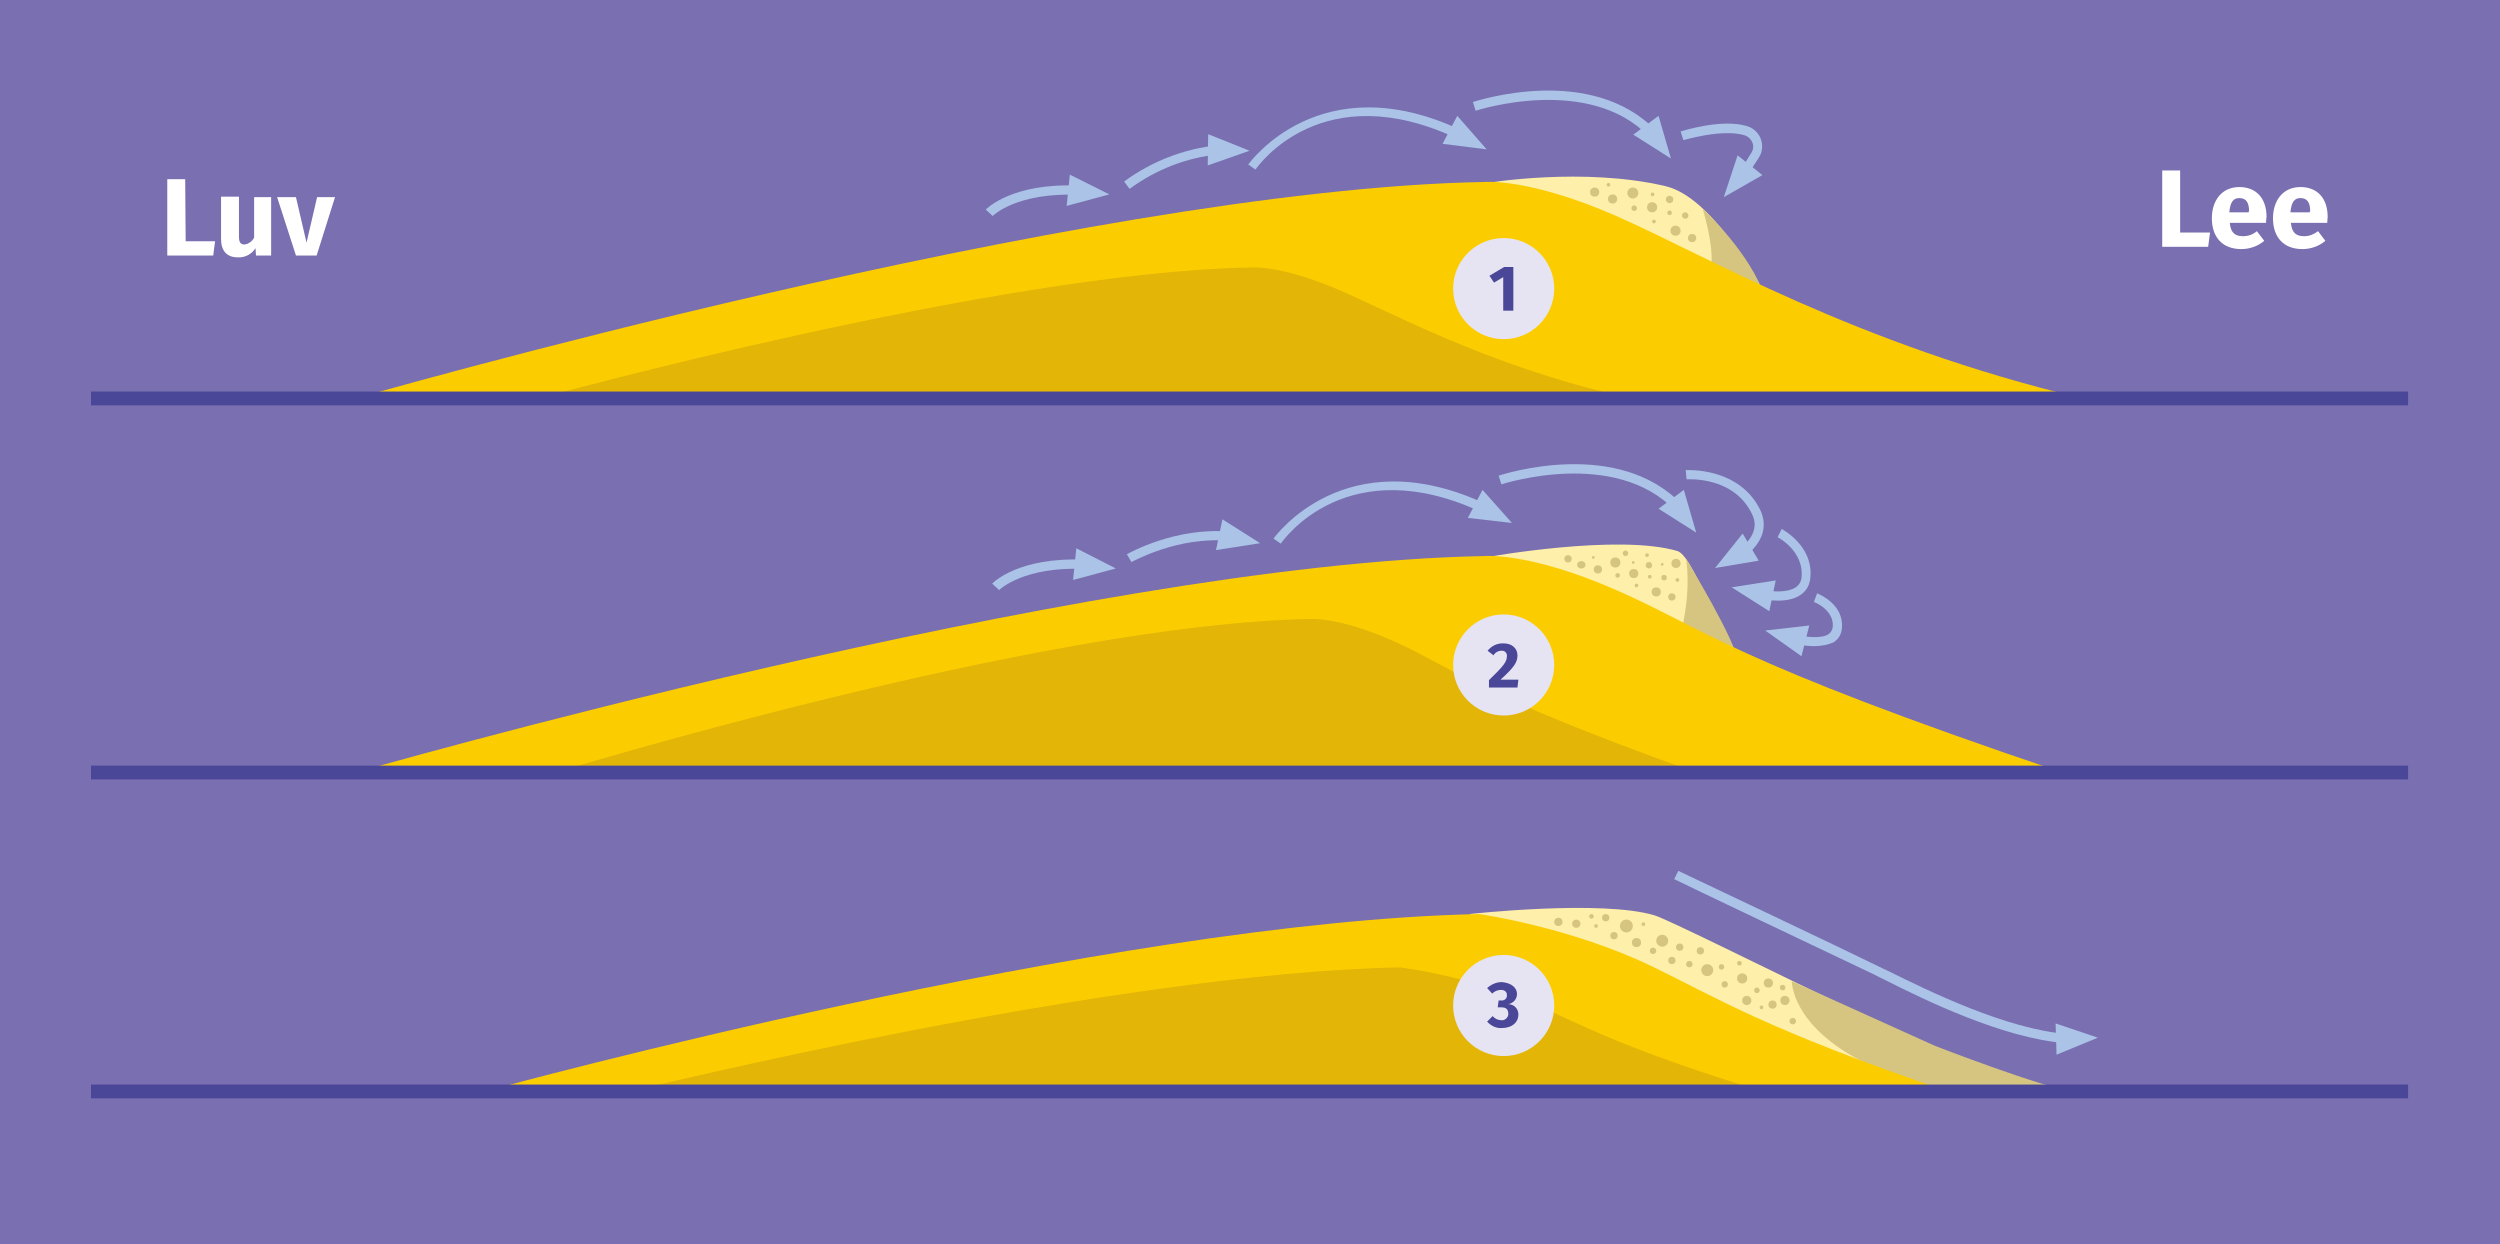 <?xml version="1.0" encoding="utf-8"?>
<!-- Generator: Adobe Illustrator 25.4.1, SVG Export Plug-In . SVG Version: 6.00 Build 0)  -->
<svg version="1.1" id="Ebene_1" xmlns="http://www.w3.org/2000/svg" xmlns:xlink="http://www.w3.org/1999/xlink" x="0px" y="0px"
	 viewBox="0 0 544 270.7" style="enable-background:new 0 0 544 270.7;" xml:space="preserve">
<style type="text/css">
	.st0{fill:#796FB1;}
	.st1{fill:#FEEFAA;}
	.st2{fill:#D6C580;}
	.st3{fill:#FBCD01;}
	.st4{fill:#E3B506;}
	.st5{fill:#4A4798;}
	.st6{fill:#E6E3F2;}
	.st7{fill:#FFFFFF;}
	.st8{fill:#AAC3E6;}
</style>
<g id="Hintergrund">
	<g>
		<rect y="0" class="st0" width="544" height="270.7"/>
	</g>
</g>
<g id="Ebene_12">
	<g>
		<path class="st1" d="M323.7,39.8c0,0,20.8-3.5,38.7,0.7c11.4,2.7,21.8,24.5,21.8,24.5L323.7,39.8z"/>
	</g>
	<g>
		<path class="st2" d="M370.5,45.4c0,0,10.7,9.9,13.7,19.7s-15.8-3.8-15.8-3.8S375.9,64.2,370.5,45.4z"/>
	</g>
	<g>
		<path class="st3" d="M76.3,87c0,0,158.9-45.8,246.6-47.4c0,0,9.6-1,28.8,7.4s51.9,27.9,101.5,39.7L76.3,87z"/>
	</g>
	<g>
		<path class="st4" d="M117.2,86.7c0,0,99.8-27.5,154.9-28.5c0,0,6-0.6,18.1,4.4s32.6,16.8,63.8,23.9L117.2,86.7z"/>
	</g>
	<g>
		<path class="st1" d="M323.7,121.2c0,0,28.5-5.1,41.3-1.3c3.9,1.1,11.7,24.8,11.7,24.8L323.7,121.2z"/>
	</g>
	<g>
		<path class="st2" d="M366.9,121.6c0,0,11.3,18.6,11.1,22.2s-14.3,0.9-14.3,0.9S368.5,132.7,366.9,121.6z"/>
	</g>
	<g>
		<path class="st3" d="M76.3,168.4c0,0,158.9-45.8,246.6-47.4c0,0,9.6-1,28.8,7.4s24.4,15.2,97.1,39.7L76.3,168.4z"/>
	</g>
	<g>
		<path class="st4" d="M119.8,168.4c0,0,106.3-32.6,165-33.7c0,0,6.4-0.7,19.3,5.2s16.4,10.8,65,28.2L119.8,168.4z"/>
	</g>
	<g>
		<path class="st1" d="M319.7,198.9c0,0,28.9-3.2,40.4,0.3c2.8,0.9,22.8,10.8,39.5,18.9c21.4,10.4,46.5,19.4,46.5,19.4h-36.2
			l-28-13.8L319.7,198.9z"/>
	</g>
	<g>
		<path class="st2" d="M421.1,227.6c0,0,23.5,9.1,30,9.9s-21.3,0-21.3,0c-8.8-0.4-17.5-2.7-25.3-6.9c-14.8-7.9-14.6-17.1-14.6-17.1
			L421.1,227.6z"/>
	</g>
	<g>
		<path class="st3" d="M107.7,236.9c0,0,133.2-36.4,214.2-38c0,0,19.7,2.8,37.4,11.3c13.7,6.6,24.8,13.8,64.9,27.4L107.7,236.9z"/>
	</g>
	<g>
		<path class="st4" d="M138.9,237.1c0,0,103.1-25.4,165.8-26.6c10,1.4,19.7,4.1,29,7.9c10.6,4.6,19.1,9.7,50.2,19.2L138.9,237.1z"/>
	</g>
	<g>
		<circle class="st2" cx="364.6" cy="50.2" r="1.1"/>
	</g>
	<g>
		<circle class="st2" cx="366.7" cy="46.9" r="0.7"/>
	</g>
	<g>
		<circle class="st2" cx="363.3" cy="46.3" r="0.5"/>
	</g>
	<g>
		<circle class="st2" cx="359.9" cy="48.2" r="0.4"/>
	</g>
	<g>
		<circle class="st2" cx="359.5" cy="45.1" r="1.1"/>
	</g>
	<g>
		<circle class="st2" cx="355.6" cy="45.3" r="0.6"/>
	</g>
	<g>
		<circle class="st2" cx="355.3" cy="42" r="1.2"/>
	</g>
	<g>
		<circle class="st2" cx="359.6" cy="42.3" r="0.4"/>
	</g>
	<g>
		<circle class="st2" cx="363.3" cy="43.4" r="0.8"/>
	</g>
	<g>
		<circle class="st2" cx="350.9" cy="43.3" r="1"/>
	</g>
	<g>
		<circle class="st2" cx="350" cy="40.2" r="0.4"/>
	</g>
	<g>
		<circle class="st2" cx="347" cy="41.8" r="1"/>
	</g>
	<g>
		<circle class="st2" cx="368.2" cy="51.8" r="0.9"/>
	</g>
	<g>
		<ellipse class="st2" cx="360.4" cy="128.8" rx="1" ry="1"/>
	</g>
	<g>
		<ellipse class="st2" cx="362.1" cy="125.7" rx="0.6" ry="0.6"/>
	</g>
	<g>
		<ellipse class="st2" cx="359" cy="125.5" rx="0.4" ry="0.4"/>
	</g>
	<g>
		<ellipse class="st2" cx="356.1" cy="127.4" rx="0.4" ry="0.4"/>
	</g>
	<g>
		<ellipse class="st2" cx="355.5" cy="124.8" rx="1" ry="1"/>
	</g>
	<g>
		<ellipse class="st2" cx="352" cy="125.2" rx="0.5" ry="0.5"/>
	</g>
	<g>
		<ellipse class="st2" cx="351.5" cy="122.4" rx="1.1" ry="1.1"/>
	</g>
	<g>
		<ellipse class="st2" cx="355.4" cy="122.4" rx="0.3" ry="0.3"/>
	</g>
	<g>
		<ellipse class="st2" cx="358.8" cy="123" rx="0.7" ry="0.7"/>
	</g>
	<g>
		<ellipse class="st2" cx="347.7" cy="123.9" rx="0.9" ry="0.9"/>
	</g>
	<g>
		<ellipse class="st2" cx="346.7" cy="121.3" rx="0.3" ry="0.3"/>
	</g>
	<g>
		<ellipse class="st2" cx="344.1" cy="122.9" rx="0.9" ry="0.8"/>
	</g>
	<g>
		<ellipse class="st2" cx="363.8" cy="129.9" rx="0.8" ry="0.8"/>
	</g>
	<g>
		<circle class="st2" cx="361.7" cy="122.8" r="0.3"/>
	</g>
	<g>
		<circle class="st2" cx="364.7" cy="122.6" r="1"/>
	</g>
	<g>
		<circle class="st2" cx="365" cy="126.2" r="0.4"/>
	</g>
	<g>
		<circle class="st2" cx="358.4" cy="120.8" r="0.4"/>
	</g>
	<g>
		<circle class="st2" cx="353.7" cy="120.4" r="0.6"/>
	</g>
	<g>
		<circle class="st2" cx="341.2" cy="121.6" r="0.8"/>
	</g>
	<g>
		<circle class="st2" cx="361.7" cy="204.7" r="1.3"/>
	</g>
	<g>
		<circle class="st2" cx="363.8" cy="209" r="0.8"/>
	</g>
	<g>
		<circle class="st2" cx="365.5" cy="206.1" r="0.8"/>
	</g>
	<g>
		<circle class="st2" cx="371.5" cy="211.1" r="1.3"/>
	</g>
	<g>
		<circle class="st2" cx="374.6" cy="210.4" r="0.6"/>
	</g>
	<g>
		<circle class="st2" cx="375.3" cy="214.2" r="0.7"/>
	</g>
	<g>
		<circle class="st2" cx="379.1" cy="212.9" r="1.1"/>
	</g>
	<g>
		<circle class="st2" cx="380.1" cy="217.7" r="1"/>
	</g>
	<g>
		<circle class="st2" cx="382.3" cy="215.5" r="0.6"/>
	</g>
	<g>
		<circle class="st2" cx="384.8" cy="213.9" r="1"/>
	</g>
	<g>
		<circle class="st2" cx="385.7" cy="218.6" r="0.9"/>
	</g>
	<g>
		<circle class="st2" cx="388.4" cy="217.7" r="1"/>
	</g>
	<g>
		<circle class="st2" cx="370" cy="206.9" r="0.8"/>
	</g>
	<g>
		<circle class="st2" cx="367.6" cy="209.8" r="0.7"/>
	</g>
	<g>
		<circle class="st2" cx="356.1" cy="205.1" r="1"/>
	</g>
	<g>
		<circle class="st2" cx="357.6" cy="201.1" r="0.4"/>
	</g>
	<g>
		<circle class="st2" cx="351.2" cy="203.6" r="0.8"/>
	</g>
	<g>
		<circle class="st2" cx="359.7" cy="206.9" r="0.7"/>
	</g>
	<g>
		<circle class="st2" cx="353.9" cy="201.5" r="1.4"/>
	</g>
	<g>
		<circle class="st2" cx="347.3" cy="201.5" r="0.4"/>
	</g>
	<g>
		<circle class="st2" cx="349.4" cy="199.7" r="0.8"/>
	</g>
	<g>
		<circle class="st2" cx="343" cy="201" r="0.9"/>
	</g>
	<g>
		<circle class="st2" cx="346.3" cy="199.4" r="0.5"/>
	</g>
	<g>
		<circle class="st2" cx="378.5" cy="209.6" r="0.5"/>
	</g>
	<g>
		<circle class="st2" cx="390.1" cy="222.2" r="0.7"/>
	</g>
	<g>
		<circle class="st2" cx="383.3" cy="219.2" r="0.4"/>
	</g>
	<g>
		<circle class="st2" cx="387.9" cy="214.9" r="0.6"/>
	</g>
	<g>
		<circle class="st2" cx="339.1" cy="200.6" r="0.9"/>
	</g>
</g>
<g id="Ebene_11">
	<g>
		<rect x="19.8" y="85.2" class="st5" width="504.2" height="3"/>
	</g>
	<g>
		<rect x="19.8" y="166.6" class="st5" width="504.2" height="3"/>
	</g>
	<g>
		<rect x="19.8" y="236" class="st5" width="504.2" height="3"/>
	</g>
</g>
<g id="Schrift_alles_andeere">
	<g>
		<circle class="st6" cx="327.2" cy="62.8" r="11"/>
	</g>
	<g>
		<path class="st5" d="M329.3,67.6h-2.2v-7.3l-2,1.2l-1-1.5l3.2-1.9h2L329.3,67.6z"/>
	</g>
	<g>
		<circle class="st6" cx="327.2" cy="144.7" r="11"/>
	</g>
	<g>
		<path class="st5" d="M330.2,142.6c0,1.5-0.7,2.6-3.7,5.3h3.9l-0.2,1.7H324V148c3.2-3.1,3.9-4,3.9-5.2c0.1-0.6-0.4-1.2-1-1.2
			c-0.1,0-0.1,0-0.2,0c-0.7,0-1.4,0.4-1.7,1l-1.3-1c0.8-1,2-1.6,3.2-1.6C329,139.9,330.2,141.1,330.2,142.6z"/>
	</g>
	<g>
		<circle class="st6" cx="327.2" cy="218.8" r="11"/>
	</g>
	<g>
		<path class="st5" d="M330.1,216.3c0,1.1-0.8,2-1.9,2.2c1.2,0,2.2,1,2.2,2.2c0,0,0,0.1,0,0.1c0,1.6-1.3,2.9-3.6,2.9
			c-1.2,0.1-2.4-0.5-3.2-1.4l1.2-1.2c0.5,0.6,1.2,0.9,1.9,0.9c0.7,0.1,1.4-0.5,1.5-1.2c0-0.1,0-0.1,0-0.2c0-1-0.5-1.4-1.5-1.4h-0.8
			l0.2-1.5h0.5c0.7,0.1,1.3-0.4,1.3-1c0-0.1,0-0.1,0-0.2c0-0.7-0.5-1.1-1.3-1.1c-0.7,0-1.4,0.3-1.9,0.8l-1.1-1.2
			c0.9-0.8,2-1.3,3.2-1.3C329,213.9,330.1,215,330.1,216.3z"/>
	</g>
	<g>
		<path class="st7" d="M40.4,52.5h6.4l-0.4,3.1h-10V39h3.9L40.4,52.5z"/>
	</g>
	<g>
		<path class="st7" d="M59,55.6h-3.3L55.6,54c-0.8,1.3-2.3,2.1-3.9,2c-2.4,0-3.6-1.5-3.6-4v-9.2H52v8.7c0,1.3,0.4,1.7,1.2,1.7
			c0.9-0.1,1.7-0.7,2.1-1.5v-8.8H59V55.6z"/>
	</g>
	<g>
		<path class="st7" d="M68.9,55.6h-4.5l-4.1-12.7h4.1l2.3,9.9l2.3-9.9h3.9L68.9,55.6z"/>
	</g>
	<g>
		<path class="st7" d="M474.4,50.6h6.5l-0.4,3.1h-10V37.1h3.9L474.4,50.6z"/>
	</g>
	<g>
		<path class="st7" d="M493.1,48.5h-7.9c0.2,2.3,1.3,2.9,2.9,2.9c1.1,0,2.2-0.4,3-1.1l1.6,2.1c-1.4,1.2-3.2,1.8-5,1.8
			c-4.2,0-6.4-2.7-6.4-6.7c0-3.8,2.1-6.8,6-6.8c3.6,0,5.9,2.4,5.9,6.5C493.1,47.6,493.1,48,493.1,48.5z M489.4,46
			c0-1.7-0.5-2.9-2.1-2.9c-1.3,0-2,0.8-2.2,3.1h4.2V46z"/>
	</g>
	<g>
		<path class="st7" d="M506.4,48.5h-7.9c0.2,2.3,1.3,2.9,2.9,2.9c1.1,0,2.1-0.4,3-1.1l1.6,2.1c-1.4,1.2-3.2,1.8-5,1.8
			c-4.2,0-6.4-2.7-6.4-6.7c0-3.8,2.1-6.8,6-6.8c3.6,0,5.9,2.4,5.9,6.5C506.5,47.5,506.4,48.1,506.4,48.5z M502.7,46
			c0-1.7-0.5-2.9-2.1-2.9c-1.3,0-2,0.8-2.2,3.1h4.2V46z"/>
	</g>
	<g>
		<path class="st8" d="M216,47l-1.5-1.4c0.2-0.2,5.8-5.9,20.3-5.2l-0.1,2C221.1,41.8,216,47,216,47z"/>
	</g>
	<g>
		<polygon class="st8" points="232.1,44.8 241.4,42.3 232.8,38 		"/>
	</g>
	<g>
		<path class="st8" d="M245.8,41.1l-1.2-1.6c6-4.4,13-7.1,20.3-7.9l0.2,2C258.2,34.3,251.5,36.9,245.8,41.1z"/>
	</g>
	<g>
		<polygon class="st8" points="262.8,36 271.9,32.8 262.9,29.2 		"/>
	</g>
	<g>
		<path class="st8" d="M273.2,36.9l-1.6-1.1c0.2-0.2,15.6-22,46.5-7.4l-0.9,1.8C287.8,16.3,273.8,36,273.2,36.9z"/>
	</g>
	<g>
		<polygon class="st8" points="313.9,31.3 323.5,32.5 317.1,25.2 		"/>
	</g>
	<g>
		<path class="st8" d="M358.9,29.8c-13.1-13.7-37.5-5.8-37.8-5.7l-0.6-1.9c1-0.3,25.8-8.4,39.9,6.3L358.9,29.8z"/>
	</g>
	<g>
		<polygon class="st8" points="355.4,29.3 363.6,34.5 360.9,25.2 		"/>
	</g>
	<g>
		<path class="st8" d="M217.4,128.4l-1.5-1.4c0.2-0.2,5.7-5.9,20.3-5.2l-0.1,2C222.6,123.2,217.4,128.4,217.4,128.4z"/>
	</g>
	<g>
		<polygon class="st8" points="233.5,126.2 242.8,123.7 234.2,119.3 		"/>
	</g>
	<g>
		<path class="st8" d="M246.2,122.3l-1-1.7c0.4-0.2,10.6-6,22.5-4.9l-0.2,2C256.3,116.6,246.3,122.3,246.2,122.3z"/>
	</g>
	<g>
		<polygon class="st8" points="264.6,119.7 274.2,118.2 266,113 		"/>
	</g>
	<g>
		<path class="st8" d="M278.7,118.3l-1.6-1.1c0.2-0.2,15.6-22,46.5-7.4l-0.9,1.8C293.3,97.7,279.3,117.4,278.7,118.3z"/>
	</g>
	<g>
		<polygon class="st8" points="319.4,112.7 329,113.8 322.6,106.6 		"/>
	</g>
	<g>
		<path class="st8" d="M364.5,111.1c-13.1-13.7-37.5-5.8-37.8-5.7l-0.6-1.9c1-0.3,25.9-8.4,39.9,6.3L364.5,111.1z"/>
	</g>
	<g>
		<polygon class="st8" points="360.9,110.7 369.1,115.9 366.4,106.6 		"/>
	</g>
	<g>
		<path class="st8" d="M380.3,38.3l-1.7-1.1l0.6-0.9c0.7-1.1,1.3-2.1,1.8-2.9c0.2-0.3,0.3-0.5,0.4-0.8c0.2-0.7,0.1-1.4-0.3-2
			c-0.4-0.6-0.9-1-1.6-1.2c-4.9-1.4-13.1,1.1-13.2,1.1l-0.6-1.9c0.4-0.1,8.8-2.8,14.3-1.2c1.2,0.3,2.2,1.1,2.8,2.1s0.8,2.3,0.5,3.5
			c-0.1,0.5-0.4,1-0.7,1.5c-0.5,0.7-1.1,1.7-1.8,2.8L380.3,38.3z"/>
	</g>
	<g>
		<polygon class="st8" points="378.1,33.8 375.1,42.9 383.5,38.1 		"/>
	</g>
	<g>
		<path class="st8" d="M379.7,121.1l-1.2-1.6c3.1-2.4,4-5,2.8-7.5c-3.9-8.4-13.9-7.7-14.3-7.7l-0.2-2c0.1,0,11.7-0.8,16.3,8.8
			C384.7,114.7,383.5,118.1,379.7,121.1z"/>
	</g>
	<g>
		<polygon class="st8" points="379.2,116.1 373.2,123.6 382.7,122 		"/>
	</g>
	<g>
		<path class="st8" d="M386.9,130.7c-1.8,0-3.2-0.3-3.3-0.3l0.4-2c1.3,0.3,5,0.7,6.9-0.7c0.6-0.5,1-1.1,1.1-1.9
			c0.7-5.8-5.1-8.9-5.2-8.9l0.9-1.8c0.3,0.2,7.1,3.8,6.2,10.9c-0.2,1.4-0.8,2.5-1.9,3.3C390.6,130.4,388.6,130.7,386.9,130.7z"/>
	</g>
	<g>
		<polygon class="st8" points="386.4,126.3 376.8,127.8 385,133 		"/>
	</g>
	<g>
		<path class="st8" d="M394.8,140.6c-2,0-3.8-0.4-4.1-0.5l0.5-1.9c1.3,0.3,5,0.9,6.7-0.2c0.5-0.4,0.8-0.9,0.9-1.5
			c0.4-3.7-3.9-5.5-4.1-5.5l0.7-1.9c0.2,0.1,5.9,2.3,5.4,7.6c-0.1,1.3-0.7,2.3-1.7,3C397.9,140.3,396.3,140.6,394.8,140.6z"/>
	</g>
	<g>
		<polygon class="st8" points="393.7,136.1 384.1,137.2 392,142.8 		"/>
	</g>
	<g>
		<path class="st8" d="M449.6,227c-13.7-1-31.2-9.6-39.5-13.8c-0.9-0.4-1.6-0.8-2.2-1.1c-7.8-3.7-43.3-20.6-43.6-20.8l0.9-1.8
			c0.4,0.2,35.9,17,43.6,20.8c0.6,0.3,1.4,0.7,2.3,1.1c8.3,4.1,25.5,12.6,38.8,13.6L449.6,227z"/>
	</g>
	<g>
		<polygon class="st8" points="447.5,229.5 456.5,225.8 447.3,222.7 		"/>
	</g>
</g>
</svg>
